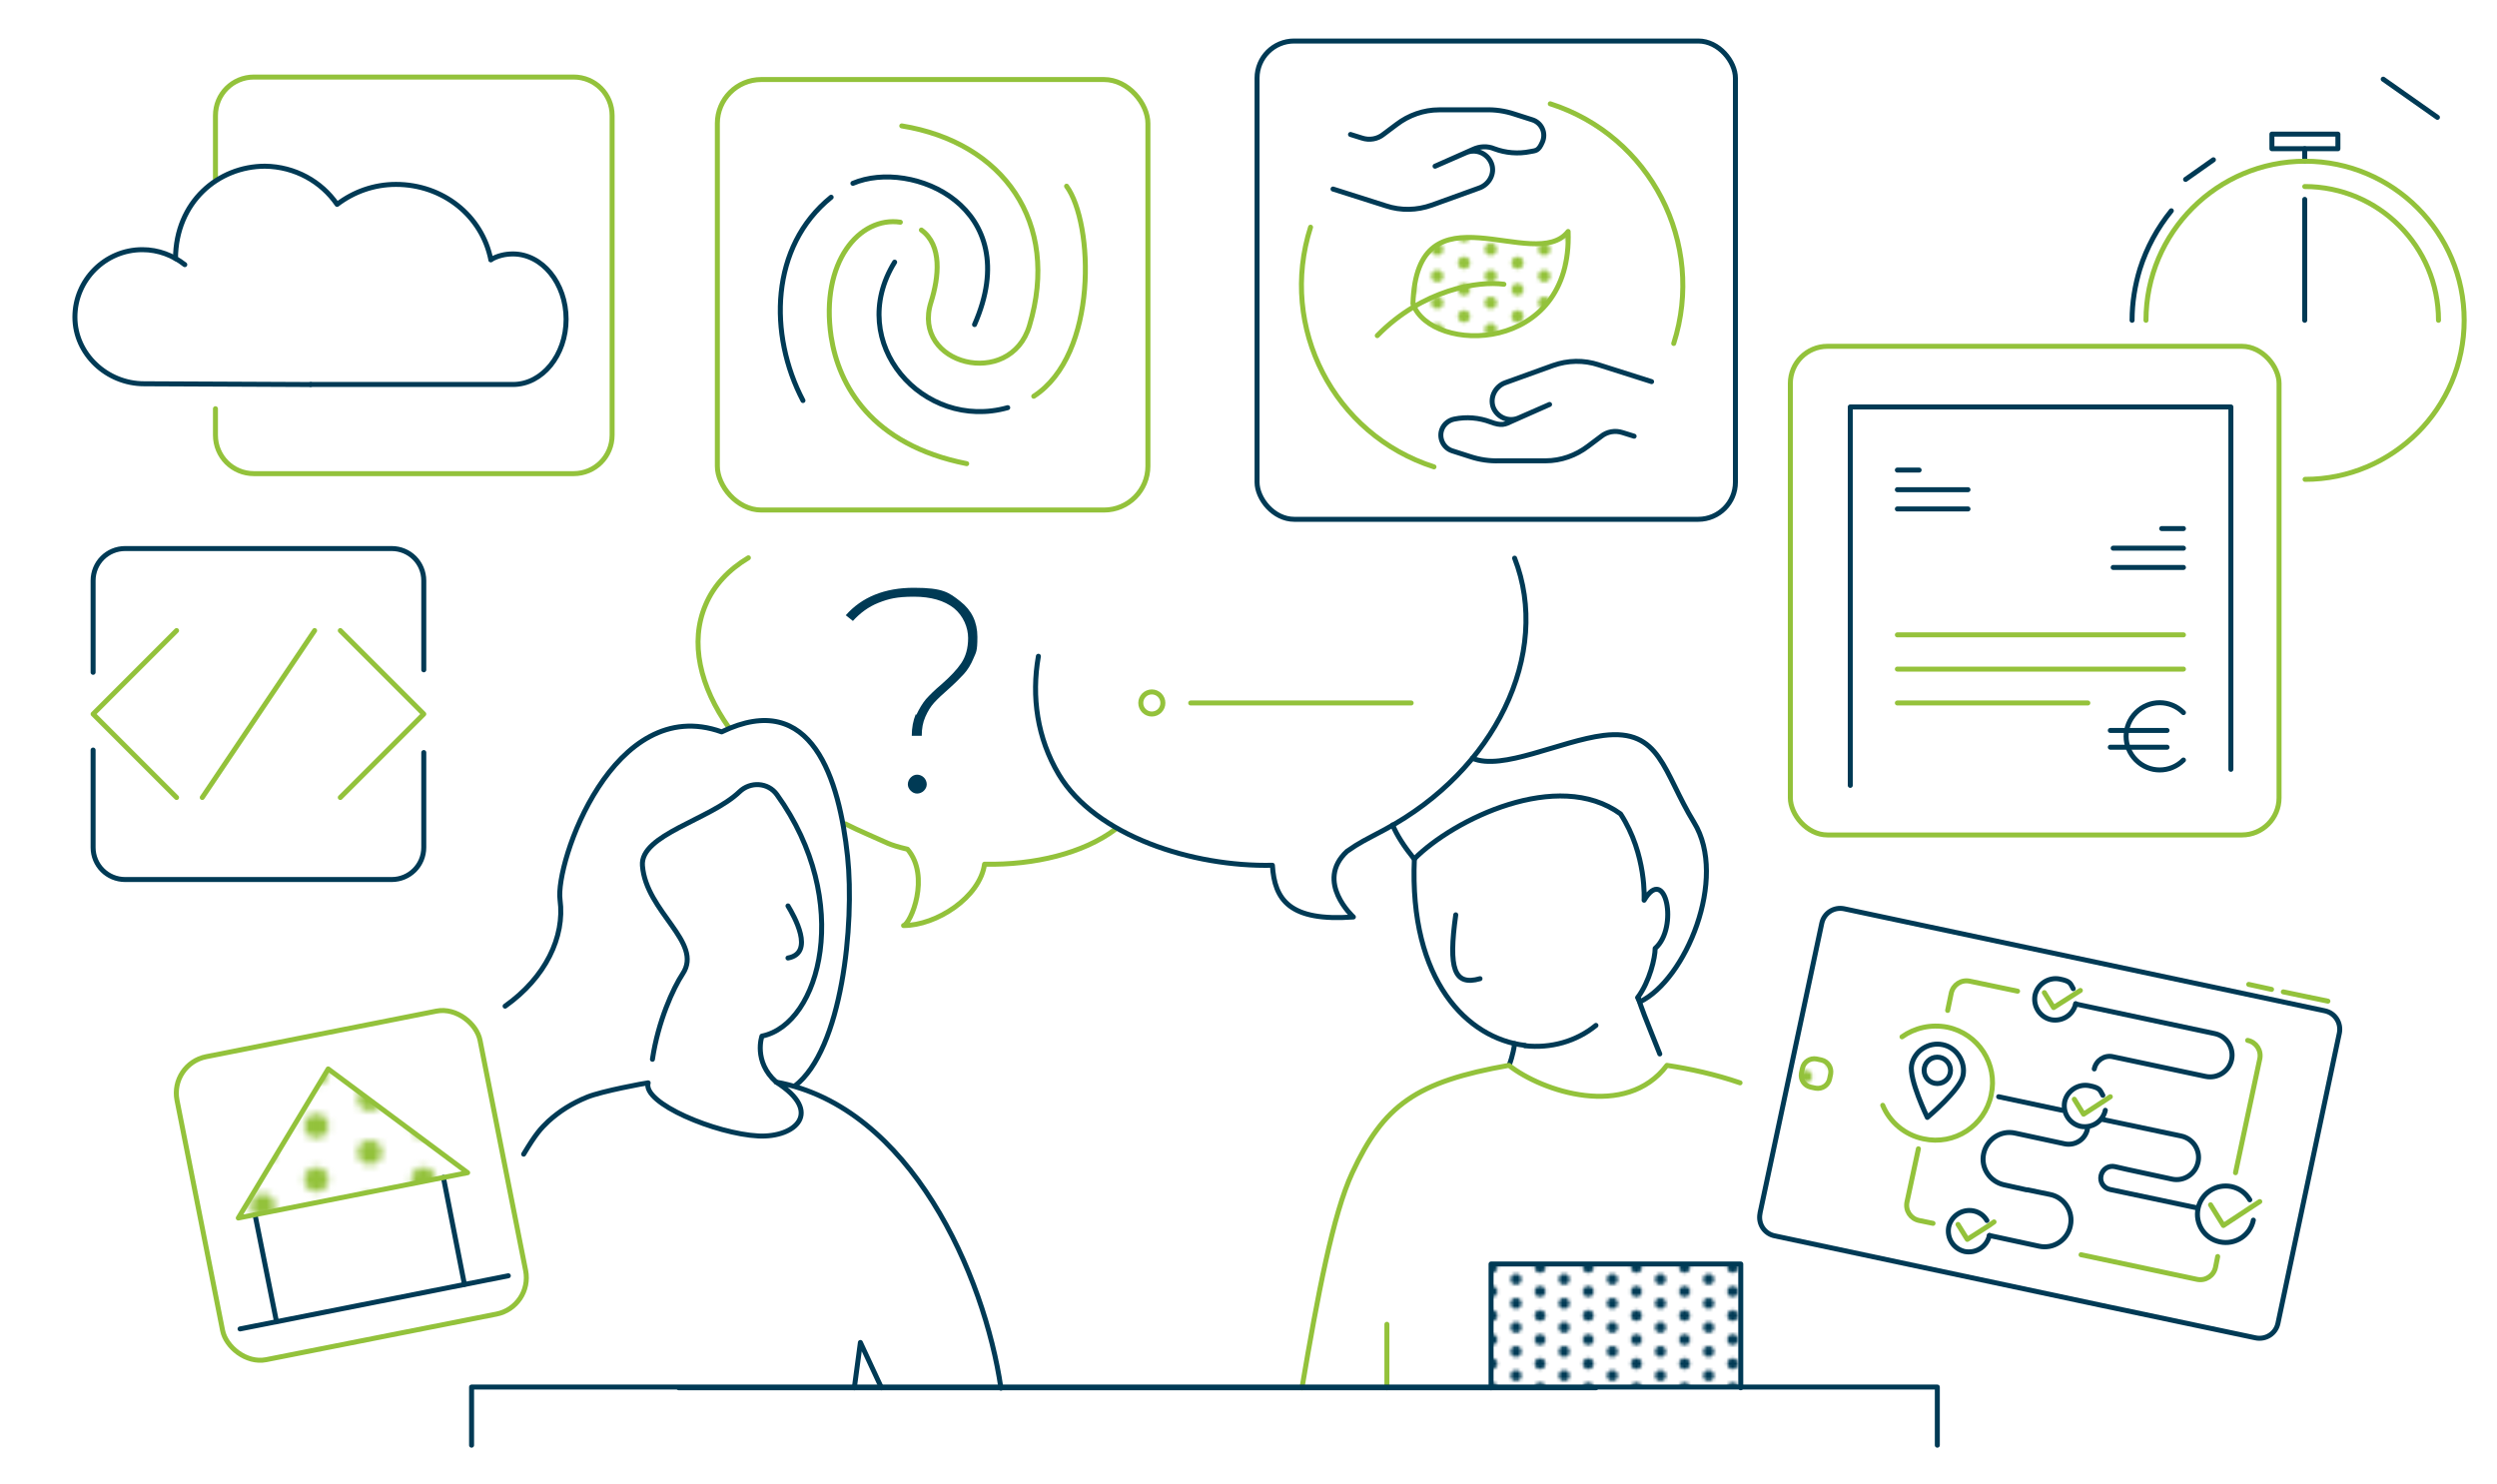<?xml version="1.0" encoding="UTF-8"?> <svg xmlns="http://www.w3.org/2000/svg" xmlns:xlink="http://www.w3.org/1999/xlink" version="1.1" viewBox="0 0 700 416"><defs><style> .cls-1 { fill: url(#Nouveau_motif_3); } .cls-1, .cls-2, .cls-3, .cls-4, .cls-5, .cls-6, .cls-7 { stroke-linecap: round; stroke-width: 1.4px; } .cls-1, .cls-2, .cls-4, .cls-5, .cls-6, .cls-7 { stroke-linejoin: round; } .cls-1, .cls-3, .cls-6, .cls-7 { stroke: #93c23b; } .cls-8 { fill: #93c23b; } .cls-8, .cls-9, .cls-10, .cls-11 { stroke-width: 0px; } .cls-9, .cls-2, .cls-3, .cls-4, .cls-6 { fill: none; } .cls-2, .cls-5 { stroke: #003a55; } .cls-3 { stroke-miterlimit: 10; } .cls-4 { stroke: #95c23b; } .cls-5 { fill: url(#Nouveau_motif_4); } .cls-10 { fill: url(#Nouveau_motif_3-2); } .cls-11 { fill: #003a55; } .cls-7 { fill: url(#Nouveau_motif_3-3); } </style><pattern id="Nouveau_motif_4" data-name="Nouveau motif 4" x="0" y="0" width="15" height="15" patternTransform="translate(-1276 -2013.9) scale(.9)" patternUnits="userSpaceOnUse" viewBox="0 0 15 15"><g><rect class="cls-9" width="15" height="15"></rect><circle class="cls-11" cx="15" cy="11.2" r="1.7"></circle><circle class="cls-11" cx="7.5" cy="15" r="1.7"></circle><circle class="cls-11" cx="0" cy="11.2" r="1.7"></circle><circle class="cls-11" cx="15" cy="3.7" r="1.7"></circle><circle class="cls-11" cx="7.5" cy="7.5" r="1.7"></circle><circle class="cls-11" cx="0" cy="3.7" r="1.7"></circle><circle class="cls-11" cx="7.5" cy="0" r="1.7"></circle></g></pattern><pattern id="Nouveau_motif_3" data-name="Nouveau motif 3" x="0" y="0" width="15" height="15" patternTransform="translate(6823.7 5835.7) scale(2)" patternUnits="userSpaceOnUse" viewBox="0 0 15 15"><g><rect class="cls-9" width="15" height="15"></rect><circle class="cls-8" cx="15" cy="11.2" r="1.7"></circle><circle class="cls-8" cx="7.5" cy="15" r="1.7"></circle><circle class="cls-8" cx="0" cy="11.2" r="1.7"></circle><circle class="cls-8" cx="15" cy="3.7" r="1.7"></circle><circle class="cls-8" cx="7.5" cy="7.5" r="1.7"></circle><circle class="cls-8" cx="0" cy="3.7" r="1.7"></circle><circle class="cls-8" cx="7.5" cy="0" r="1.7"></circle></g></pattern><pattern id="Nouveau_motif_3-2" data-name="Nouveau motif 3" patternTransform="translate(-16412.1 -1553.8) rotate(-180) scale(1 -1)" xlink:href="#Nouveau_motif_3"></pattern><pattern id="Nouveau_motif_3-3" data-name="Nouveau motif 3" patternTransform="translate(-956.2 -1663.2) scale(1)" xlink:href="#Nouveau_motif_3"></pattern></defs><g id="_18" data-name="18"><g><path class="cls-6" d="M237,231c2,1,4.1,2,6.2,2.9,5.6,2.4,5.7,2.9,11.2,4.2,6.5,7.6.9,20.9-1.1,21.4,9.2,0,21.4-7.9,22.7-17.2,14,.3,27.8-3.1,36.7-9.8"></path><path class="cls-6" d="M209.8,156.4c-5.5,3.3-9.7,7.7-12,13.2-4.5,10.5-1.6,22.9,6.6,34.5"></path><path class="cls-2" d="M222.8,304.5c13.3-10.2,16.8-45.4,14.8-64.4-2.3-21.3-9.8-47.2-35.3-34.9-30.4-10.9-46.7,36.7-45.3,47.1,1.4,10.4-4.1,21.8-15.4,29.8"></path><path class="cls-2" d="M182.9,297c1.6-10.7,5.8-19.9,8.5-24,5.8-8.8-10.3-17.3-11.3-30.3-.7-8.7,19.1-12.9,27.2-20.7,3-2.9,8-2.7,10.5.8,21.5,29.8,12.2,64.4-4.2,67.7h0s-2.5,7.1,4,12.9"></path><path class="cls-2" d="M247.1,389.1l-5.9-12.7-1.7,12.7M146.8,323.6c3.4-5.7,4.8-7.2,6.9-9.2,3.1-2.8,6.5-5,10.9-6.8,4.2-1.7,16.2-3.9,17.1-4-1.7,5.7,19,14.3,30.9,14.9,10.4.5,18.3-6.7,5-15.1,37.7,6.9,58.4,54.2,63,85.8"></path><path class="cls-2" d="M220.9,254c1.7,2.8,7.6,13.2,0,14.6"></path><path class="cls-2" d="M291.1,184c-2,11.4-.3,23,5.7,33.1,10.3,17.3,37.6,26,59.9,25.5.6,9.7,4.8,15.8,22.7,14.5,0,0-10.9-9.9-1.8-18.4,3.7-2.6,5-3.1,10.6-6.1,15.6-8.4,27.1-20.6,33.6-34,6.7-13.8,8-28.8,2.8-42.1"></path><line class="cls-6" x1="333.8" y1="197.1" x2="395.6" y2="197.1"></line><circle class="cls-6" cx="322.9" cy="197.1" r="3.1"></circle><polyline class="cls-5" points="418 389.1 418 354.4 488 354.4 488 389.1"></polyline><g><path class="cls-2" d="M408.1,256.5c-2.1,15.1-.5,20,6.8,17.9"></path><g><path class="cls-2" d="M423.1,298.6s1.1-2.8,1.5-6"></path><path class="cls-2" d="M412.8,212.6c8.2,3.6,24.7-4.9,36.7-6.4,16.1-2,16.7,10.2,25.4,24.4,9.6,15.6-2.4,44.2-15.2,50.3-1.4-3.4.6,1.8-.4-1.1h-.1"></path><path class="cls-2" d="M396.5,240.9h0c-2.9-3.6-4.9-6.7-6.1-9.6"></path><path class="cls-2" d="M427.5,293.1c-16.1-1.9-32.5-18.1-31-52.3h0c10.9-11,40.2-25.4,57.8-12.6,7.4,11.4,6.6,24.2,6.6,24.2,6.1-10.2,9.7,7.8,3.1,13.5,0,2.6-1.5,9.2-4.9,13.8h.1c1,3,2.5,6.9,3.9,10.3,1.7,4.3,2.2,5.5,2.2,5.5"></path><path class="cls-6" d="M365,389.1c4.4-26,8.7-48.7,14.1-60.3,8.8-18.9,17.8-25.5,43.9-30.1,9.3,7.3,32.8,15.2,44.3,0,6.6,1,13.5,2.5,20.5,4.9"></path><path class="cls-2" d="M447.4,287.5c-5.5,4.5-12.7,6.5-19.9,5.7"></path><line class="cls-6" x1="388.8" y1="389.1" x2="388.8" y2="371.3"></line></g></g><polyline class="cls-2" points="543.1 405.2 543.1 388.9 132.2 388.9 132.2 405.2"></polyline><rect class="cls-6" x="55.1" y="289.1" width="86.6" height="86.6" rx="10.4" ry="10.4" transform="translate(-62.6 25.4) rotate(-11.2)"></rect><path class="cls-2" d="M118.8,211v26.6c0,5-4,9-9,9H35.1c-5,0-9-4-9-9v-27.3"></path><path class="cls-2" d="M26.1,188.5v-25.7c0-5,4-9,9-9h74.7c5,0,9,4,9,9v25"></path><rect class="cls-6" x="201.1" y="22.3" width="120.7" height="120.7" rx="12.3" ry="12.3"></rect><rect class="cls-2" x="352.4" y="11.5" width="134.1" height="134.1" rx="10.4" ry="10.4"></rect><g><line class="cls-2" x1="71.5" y1="340.6" x2="77.5" y2="370.5"></line><line class="cls-2" x1="124.3" y1="330.1" x2="130.2" y2="360.1"></line><polyline class="cls-1" points="131.1 328.8 92 299.7 66.8 341.5 131.1 328.8"></polyline></g><line class="cls-2" x1="142.5" y1="357.7" x2="67.3" y2="372.6"></line><g><polyline class="cls-6" points="95.4 176.8 118.8 200.2 95.4 223.6"></polyline><polyline class="cls-6" points="49.5 176.8 26.1 200.2 49.5 223.6"></polyline><line class="cls-6" x1="56.7" y1="223.6" x2="88.2" y2="176.8"></line></g><line class="cls-2" x1="447.4" y1="389.1" x2="190.3" y2="389.1"></line><g><path class="cls-2" d="M239.1,51.4c16.5-7,48.6,6.6,34.1,39.6"></path><path class="cls-2" d="M225.1,112.3c-9.7-18.5-9.2-43.2,7.9-57"></path><path class="cls-3" d="M258.3,64.5c5.9,4.3,4.9,13.2,2.7,20.2-5.6,17.6,22.2,24.6,27.6,6.6,8.7-29-7.4-51.4-35.8-56"></path><path class="cls-3" d="M271,130c-26.8-5.3-35.9-22-38-35.6-3.1-21,8-33.8,19.4-32.1"></path><path class="cls-3" d="M289.8,111.1c18.1-11.7,16.8-48.5,9.2-58.9"></path><path class="cls-2" d="M250.8,73.5c-14,22.6,8,47.5,31.7,40.8"></path></g><path class="cls-2" d="M378.6,37.7l3.2,1c2.1.7,4.4.3,6.1-1.1l3.6-2.7c3.4-2.6,7.6-4.1,11.9-4.1h12.9c2.8-.1,5.6.3,8.3,1.2l5,1.6c2.5.8,3.9,3.6,2.8,6.2s-1.9,2.4-3.4,2.7c-3.4.7-6.9.4-10.1-.8-1.9-.8-4.1-.7-6,.2l-10.6,4.7,8.7-3.8c2.8-1.2,6,.2,7.1,3s-.6,5.9-3.4,6.9l-13.3,4.8c-4.2,1.5-8.7,1.6-12.9.2l-14.8-4.7M458.1,122.3l-3.2-1c-2.1-.7-4.4-.3-6.1,1.1l-3.6,2.7c-3.4,2.6-7.6,4.1-11.9,4.1h-12.9c-2.8.1-5.6-.3-8.3-1.2l-5-1.6c-2.5-.8-3.9-3.7-2.8-6.2.6-1.4,1.9-2.4,3.4-2.7,3.4-.7,6.9-.4,10.1.8s4.1.7,6-.2l10.6-4.7-8.7,3.8c-2.8,1.2-6-.2-7.1-3-1-2.8.6-5.9,3.4-6.9l13.3-4.8c4.2-1.5,8.7-1.6,12.9-.2l14.8,4.7"></path><g><path class="cls-6" d="M421.6,79.7c-7.1-1-22.8,1.4-35.5,14.4M396.1,85.2c5.1,14.2,44.8,14.2,43.5-20.3-9.3,12-42.5-14-43.5,20.3Z"></path><path class="cls-6" d="M434.6,29.1c28.1,9,43.6,39.1,34.6,67.2M402,130.9c-28.1-9-43.6-39.1-34.6-67.2"></path></g><path class="cls-10" d="M396.1,85.7c5.1,14.2,44.8,14.2,43.5-20.3-9.3,12-42.5-14-43.5,20.3Z"></path><path class="cls-11" d="M256.9,200.4c.8-1.7,1.7-3.2,2.7-4.4,1.1-1.2,2.5-2.6,4.3-4.1,2.5-2.2,4.4-4.2,5.6-6,1.2-1.8,1.9-4.1,1.9-7s-1.3-6.2-4-8.4c-2.7-2.1-6.4-3.2-11.2-3.2s-7.1.6-9.9,1.7c-2.8,1.1-5.2,2.9-7.2,5.1l-2-1.6c4.5-5.1,10.9-7.7,19.1-7.7s9.8,1.3,13,3.8c3.2,2.5,4.8,5.8,4.8,10s-.4,4.3-1.1,6c-.7,1.7-1.6,3.2-2.7,4.4-1.1,1.2-2.5,2.6-4.3,4.2-1.7,1.5-3,2.7-4,3.8-1,1.1-1.8,2.4-2.5,4-.7,1.6-1,3.3-1,5.3h-2.8c0-2.3.4-4.3,1.1-6ZM255.3,221.7c-.5-.5-.8-1.1-.8-1.8s.3-1.4.8-1.9c.5-.5,1.1-.8,1.8-.8s1.4.3,1.9.8.8,1.2.8,1.9-.3,1.3-.8,1.8-1.2.8-1.9.8-1.3-.3-1.8-.8Z"></path></g><line class="cls-2" x1="646.1" y1="45.2" x2="646.1" y2="41.7"></line><path class="cls-2" d="M597.7,89.8c0-5,.8-9.8,2.2-14.4,1.9-6,4.9-11.5,8.8-16.3"></path><path class="cls-6" d="M646.1,52.3c20.7,0,37.5,16.8,37.5,37.5"></path><line class="cls-2" x1="646.1" y1="89.8" x2="646.1" y2="55.9"></line><line class="cls-2" x1="668.1" y1="22.2" x2="683.3" y2="32.9"></line><rect class="cls-2" x="636.9" y="37.6" width="18.5" height="4.1"></rect><line class="cls-2" x1="612.7" y1="50.3" x2="620.5" y2="44.8"></line><path class="cls-6" d="M601.6,89.8c0-24.6,20-44.6,44.6-44.6s44.6,20,44.6,44.6-20,44.6-44.6,44.6"></path><path class="cls-6" d="M60.4,50.1v-17.7c0-6,4.8-10.8,10.8-10.8h89.6c6,0,10.8,4.8,10.8,10.8v89.6c0,6-4.8,10.8-10.8,10.8h-89.6c-6,0-10.8-4.8-10.8-10.8v-7.4"></path><g><g><path class="cls-2" d="M137.6,72.8c-2.5-12.4-13.5-21.1-26.6-21.1-6.2,0-11.9,2.1-16.5,5.6-4.4-6.4-11.8-10.6-20.2-10.7-13.1,0-25,10-25.1,25.9"></path><path class="cls-2" d="M87.1,107.8h-3s-43.7-.2-43.7-.2c-10.4,0-19.4-8.3-19.4-18.7,0-10.4,8.5-18.9,18.9-18.9,4.5,0,8.6,1.6,11.9,4.2"></path></g><path class="cls-2" d="M137.6,72.8c1.9-1.1,4-1.6,6.2-1.6,8.2,0,14.9,8.2,14.9,18.3,0,10.1-6.7,18.3-14.9,18.3h-6.9s-42.6,0-42.6,0h-7.2"></path></g><polyline class="cls-2" points="518.7 220.2 518.7 114.1 625.4 114.1 625.4 215.7"></polyline><g><line class="cls-2" x1="531.9" y1="131.8" x2="538" y2="131.8"></line><line class="cls-2" x1="531.9" y1="137.3" x2="551.7" y2="137.3"></line><line class="cls-2" x1="531.9" y1="142.7" x2="551.7" y2="142.7"></line><line class="cls-2" x1="606" y1="148.2" x2="612.1" y2="148.2"></line><line class="cls-2" x1="592.4" y1="153.7" x2="612.1" y2="153.7"></line><line class="cls-2" x1="592.4" y1="159.1" x2="612.1" y2="159.1"></line><line class="cls-4" x1="531.9" y1="178" x2="612.1" y2="178"></line><line class="cls-4" x1="531.9" y1="187.6" x2="612.1" y2="187.6"></line><line class="cls-4" x1="531.9" y1="197.1" x2="585.3" y2="197.1"></line></g><g><path class="cls-2" d="M612.1,213.1c-3.7,3.7-9.6,3.7-13.3,0-3.7-3.7-3.7-9.6,0-13.3,3.7-3.7,9.6-3.7,13.3,0"></path><line class="cls-2" x1="591.6" y1="204.8" x2="607.5" y2="204.8"></line><line class="cls-2" x1="591.6" y1="209.5" x2="607.5" y2="209.5"></line></g><rect class="cls-6" x="501.9" y="97.1" width="137" height="137" rx="10.4" ry="10.4"></rect></g><g id="_8" data-name="8"><g><g><path class="cls-6" d="M533.2,290.7c3.5-2.5,8.1-3.6,12.7-2.7,8.7,1.8,14.2,10.3,12.3,19-1.8,8.7-10.3,14.2-19,12.3-5.3-1.1-9.5-4.8-11.4-9.4"></path><line class="cls-2" x1="560.3" y1="307.5" x2="578.1" y2="311.3"></line><path class="cls-2" d="M616.1,338.7l-24.6-5.2c-1.8-.4-2.9-2.1-2.5-3.9h0c.4-1.8,2.1-2.9,3.9-2.5l3.5.8,12.5,2.7c3.3.7,6.6-1.4,7.3-4.8h0c.7-3.3-1.4-6.6-4.8-7.3l-22.3-4.7"></path><path class="cls-2" d="M631.7,342.1c-.9,4.3-5.1,7-9.4,6.1-4.3-.9-7-5.1-6.1-9.4.9-4.3,5.1-7,9.4-6.1,2.2.5,4,1.8,5.1,3.7"></path><polyline class="cls-6" points="619.7 337.8 623.3 343.6 631.5 338.2 633.5 336.9"></polyline><path class="cls-2" d="M581.9,281.4c-.7,3.1-3.7,5.1-6.9,4.5-3.1-.7-5.1-3.7-4.5-6.9.7-3.1,3.8-5.1,6.9-4.5s3,1.3,3.8,2.7"></path><polyline class="cls-6" points="573.1 278.3 575.7 282.5 581.8 278.6 583.2 277.7"></polyline><path class="cls-2" d="M557.7,346.4c-.7,3.1-3.7,5.1-6.9,4.5-3.1-.7-5.1-3.7-4.5-6.9.7-3.1,3.8-5.1,6.9-4.5,1.6.3,3,1.3,3.8,2.7"></path><polyline class="cls-6" points="548.9 343.3 551.5 347.5 557.6 343.6 559 342.6"></polyline><path class="cls-2" d="M587.1,299.7h0c.5-2.4,2.9-4,5.3-3.4l25.9,5.5c3.3.7,6.6-1.4,7.3-4.7h0c.7-3.3-1.4-6.6-4.7-7.3l-39-8.3"></path><path class="cls-2" d="M557.7,346.4l13.9,3c4,.9,8-1.7,8.8-5.7h0c.9-4-1.7-8-5.7-8.8l-6.3-1.3h-.3c0,0-6.3-1.4-6.3-1.4-4-.9-6.6-4.8-5.7-8.8h0c.9-4,4.8-6.6,8.8-5.7l13.9,3c2.9.6,5.8-1.2,6.4-4.2h0"></path><path class="cls-6" d="M621.7,352.3l-.6,3c-.5,2.4-2.8,3.9-5.2,3.4l-32.5-6.9"></path><path class="cls-6" d="M630.1,291.7c2.4.5,3.9,2.8,3.4,5.2l-6.8,31.9"></path><path class="cls-6" d="M546,283.3l1-4.8c.5-2.4,2.8-3.9,5.2-3.4l13.4,2.8"></path><path class="cls-6" d="M541.9,343l-3.9-.8c-2.4-.5-3.9-2.8-3.4-5.2l3.2-14.9"></path><path class="cls-2" d="M550.3,301.6c-.8,4-10,11.7-10,11.7,0,0-5.2-10.7-4.4-14.7.8-4,4.8-6.5,8.7-5.7s6.5,4.8,5.7,8.7Z"></path><circle class="cls-2" cx="543.1" cy="300.1" r="3.7"></circle><path class="cls-2" d="M590.2,311.3c-.7,3.1-3.7,5.1-6.9,4.5-3.1-.7-5.1-3.7-4.5-6.9.7-3.1,3.8-5.1,6.9-4.5s3,1.3,3.8,2.7"></path><polyline class="cls-6" points="581.5 308.2 584.1 312.4 590.1 308.5 591.6 307.5"></polyline></g><path class="cls-7" d="M505,300.9l.3-1.4c.4-1.8,2.1-2.9,3.9-2.6l1.4.3c1.8.4,2.9,2.1,2.6,3.9l-.3,1.4c-.4,1.8-2.1,2.9-3.9,2.6l-1.4-.3c-1.8-.4-2.9-2.1-2.6-3.9Z"></path><path class="cls-2" d="M493.4,340.1l17.3-81.2c.6-2.9,3.4-4.7,6.3-4.1l134.7,28.6c2.9.6,4.7,3.4,4.1,6.3l-11.9,56.2-5.3,25.1c-.6,2.9-3.4,4.7-6.3,4.1l-43.6-9.2-91.2-19.4c-2.9-.6-4.7-3.4-4.1-6.3Z"></path><line class="cls-6" x1="636.8" y1="277.4" x2="630.4" y2="276"></line><line class="cls-6" x1="652.6" y1="280.7" x2="640.1" y2="278.1"></line></g></g></svg> 